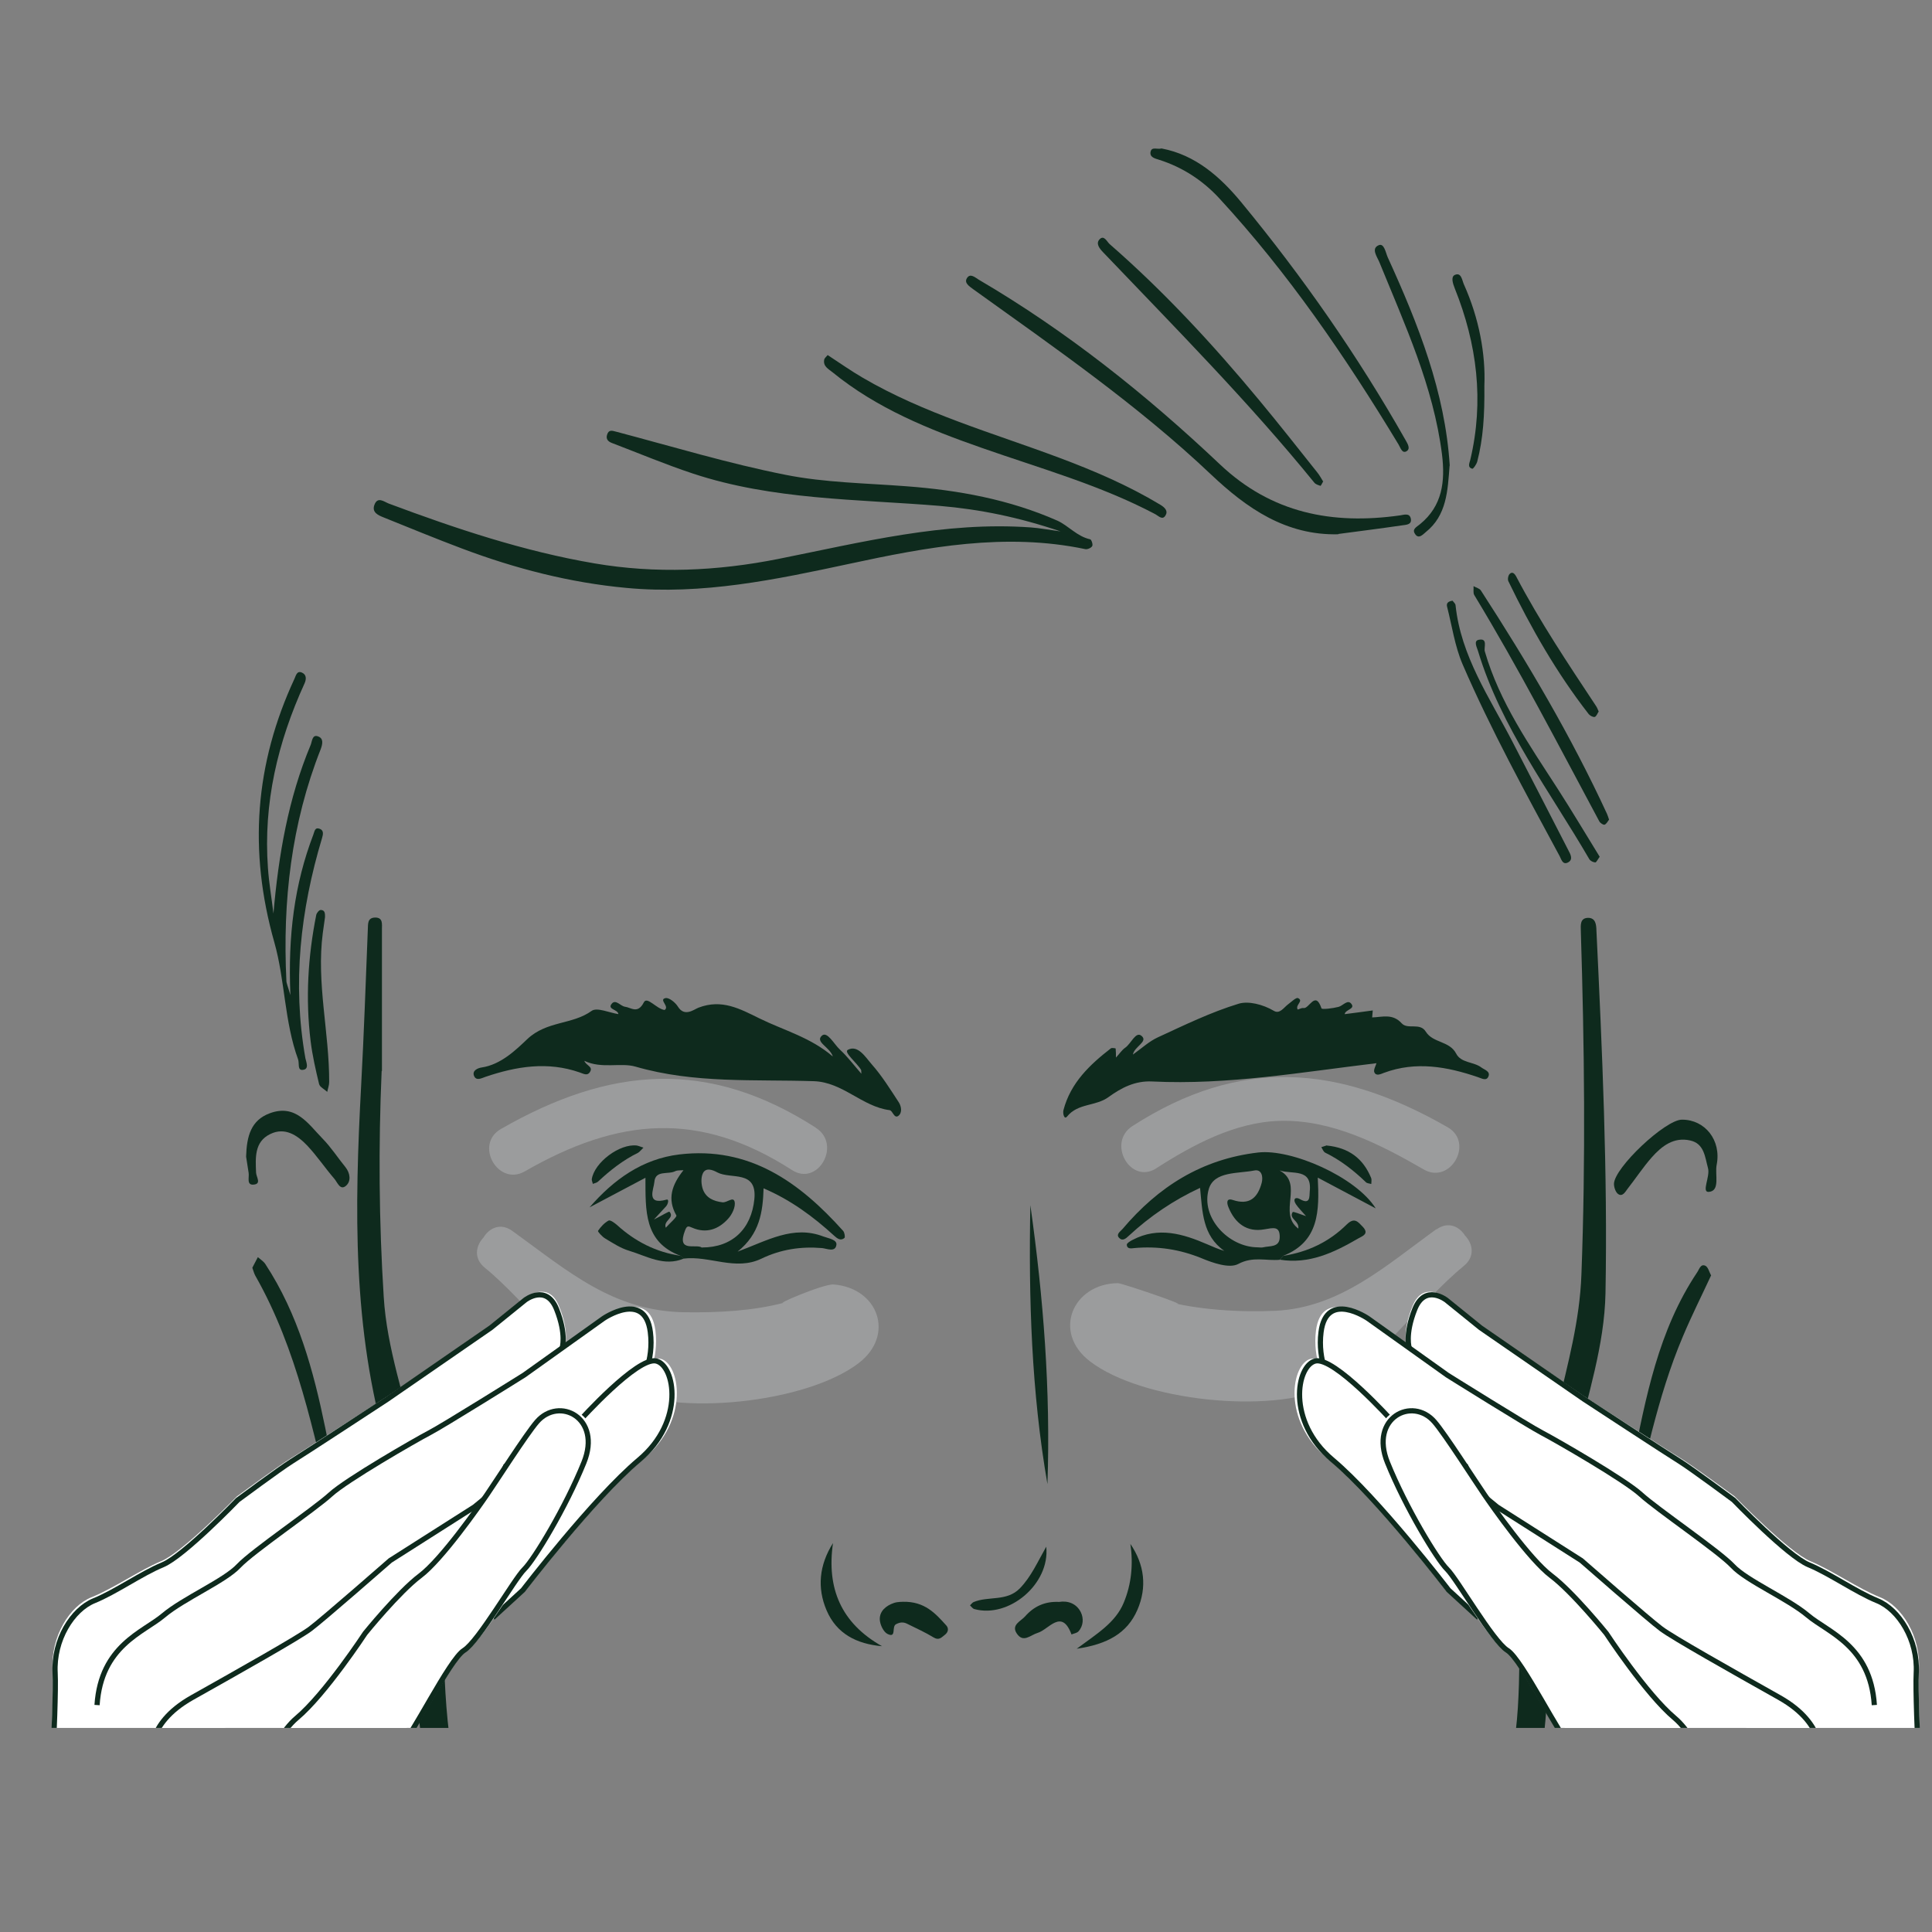 <?xml version="1.0" encoding="UTF-8"?>
<svg id="ruce" xmlns="http://www.w3.org/2000/svg" xmlns:xlink="http://www.w3.org/1999/xlink" viewBox="0 0 130 130"><rect x="0" y="0" width="130" height="130" fill="#808080" stroke="none"/>
  <defs>
    <style>
      .cls-1 {
        clip-path: url(#clippath);
      }

      .cls-2, .cls-3, .cls-4, .cls-5 {
        stroke-width: 0px;
      }

      .cls-2, .cls-6 {
        fill: none;
      }

      .cls-3 {
        fill: #0e2a1d;
      }

      .cls-4 {
        fill: #fff;
      }

      .cls-6 {
        stroke: #0e2a1d;
        stroke-width: .35px;
      }

      .cls-5 {
        fill: #9b9c9d;
      }
    </style>
    <clipPath id="clippath">
      <rect class="cls-2" x="-249.6" y="-13.56" width="680.38" height="129.83"/>
    </clipPath>
  </defs>
  <g class="cls-1">
    <path class="cls-3" d="M25.68,72.07c-.22,5.07-.18,10.14.14,15.19.21,3.48,1.42,6.79,2.16,10.19.79,3.62,1.86,7.22,1.86,10.96,0,4.94.16,9.83,1.76,14.55,1.28,3.77,3.44,6.9,6.44,9.61,4.09,3.7,8,7.61,11.88,11.55,3.53,3.58,7.9,4.98,12.75,5.52,4.7.52,9.24-.03,13.67-1.54,3.01-1.02,5.2-3.3,7.42-5.44,4.34-4.19,8.71-8.36,12.86-12.73,3.11-3.27,4.29-7.5,5.13-11.87.8-4.17.23-8.4.81-12.57.51-3.64,1.39-7.21,2.24-10.78.7-2.95,1.5-5.87,1.61-8.95.29-7.71.2-15.41-.04-23.12-.01-.39-.06-.87.49-.88.51,0,.55.46.56.85.39,8.13.76,16.26.61,24.4-.07,3.55-1.21,6.9-1.98,10.31-1.16,5.12-1.81,10.24-1.91,15.51-.11,6.4-1.58,12.55-5.69,17.76-1.57,1.99-3.6,3.52-5.44,5.24-4.09,3.81-7.84,7.99-12.35,11.34-4.12,3.05-8.93,3.44-13.82,3.51-4,.06-7.97-.13-11.77-1.52-2.99-1.09-5.31-3.2-7.58-5.32-4.51-4.22-9.03-8.43-13.37-12.81-2.75-2.78-4.09-6.41-5.01-10.18-.85-3.5-1.25-7.06-1.13-10.67.14-4.35-.71-8.59-1.92-12.7-2.36-8.04-2.2-16.2-1.76-24.41.19-3.5.31-7.01.45-10.52.02-.37-.04-.79.48-.81.55-.01.47.43.47.79v9.53Z"/>
    <path class="cls-3" d="M75.09,71.16c.23-.24.39-.5.62-.66.4-.27.71-1.13,1.1-.8.47.39-.48.71-.58,1.26.59-.42,1.09-.89,1.68-1.16,1.78-.82,3.56-1.69,5.43-2.26.64-.2,1.62.03,2.38.48.39.23.66-.22.95-.44.22-.16.54-.48.67-.42.41.19-.21.46-.02.77.12-.03.26-.12.38-.1.39.08.8-1.22,1.22.02.03.09.77,0,1.15-.1.3-.08.62-.54.87-.19.25.34-.42.37-.46.68.62-.08,1.25-.16,1.89-.25-.01.17-.03.34-.04.47.68-.02,1.38-.28,1.99.4.41.44,1.23-.08,1.62.56.48.77,1.59.61,2.04,1.47.33.65,1.18.54,1.7.94.22.16.62.26.47.61-.14.32-.45.12-.7.04-2.08-.71-4.18-1.09-6.33-.29-.23.09-.52.23-.64-.03-.08-.16.09-.44.14-.62-4.96.59-9.99,1.48-15.09,1.23-1.17-.06-2.1.44-2.94,1.05-.86.63-2.06.4-2.79,1.31-.2.24-.3-.23-.24-.44.48-1.83,1.77-3.05,3.19-4.15.07-.05.31,0,.32.01.02.19.02.39.02.63"/>
    <path class="cls-3" d="M41.61,68.24c-.03-.33-.78-.31-.44-.71.26-.31.59.17.88.21.41.05.86.51,1.27-.29.22-.44.85.44,1.4.51.36-.24-.42-.7.06-.8.24-.05.67.3.84.58.45.72,1.09.17,1.39.06,1.56-.59,2.76.07,4.1.73,1.63.8,3.43,1.27,4.93,2.56-.2-.64-1.21-.97-.74-1.4.36-.33.82.57,1.21.93.5.46.92,1.02,1.45,1.63-.02-.18,0-.23-.02-.26-.29-.49-1.19-1.19-.89-1.35.68-.36,1.19.5,1.62.99.68.77,1.23,1.66,1.8,2.53.18.27.26.72-.03.93-.28.19-.37-.36-.58-.39-1.86-.24-3.15-1.89-5.11-1.95-4-.13-8.03.17-11.99-.98-1-.29-2.28.17-3.44-.39.11.32.59.38.39.73-.18.32-.46.13-.71.05-2.15-.75-4.25-.41-6.34.3-.26.09-.61.29-.76-.06-.16-.38.29-.54.5-.57,1.31-.19,2.33-1.2,3.08-1.91,1.31-1.24,3.03-.96,4.33-1.9.36-.26,1.2.13,1.81.22"/>
    <path class="cls-3" d="M71.4,35.77c-2.85-.97-5.48-1.5-8.17-1.73-5.57-.46-11.22-.39-16.62-2.18-1.84-.61-3.62-1.36-5.43-2.05-.24-.09-.43-.25-.33-.56.11-.35.32-.28.62-.2,3.79,1,7.55,2.14,11.39,2.9,2.66.53,5.41.56,8.13.77,3.5.26,6.93.89,10.15,2.31.74.33,1.33,1.07,2.22,1.26.08.02.2.36.13.46-.07.12-.32.23-.46.2-5.39-1.13-10.65-.14-15.89.99-4.94,1.06-9.89,2.1-14.98,1.62-3.8-.35-7.49-1.3-11.07-2.65-1.78-.67-3.53-1.39-5.29-2.1-.35-.14-.79-.33-.61-.83.21-.59.64-.23.96-.1,4.52,1.69,9.1,3.22,13.86,4.03,4.11.7,8.24.52,12.36-.3,5.61-1.12,11.19-2.54,17-2.12.57.04,1.13.15,2.01.27"/>
    <path class="cls-3" d="M45.79,84.5c-2.47-.92-2.35-3.05-2.36-5.25-1.31.69-2.53,1.34-3.76,1.99,1.63-1.88,3.56-3.26,6.04-3.56,4.71-.56,8.08,1.86,11.02,5.14.1.11.15.43.09.48-.25.21-.47.05-.69-.15-1.41-1.29-2.93-2.41-4.75-3.19-.05,1.59-.26,3.07-1.75,4.26,2-.74,3.74-1.8,5.77-1.02.35.13.93.21.88.56-.07.53-.65.25-.97.22-1.43-.12-2.78.09-4.07.71-1.76.85-3.5-.22-5.25,0-.07-.07-.14-.13-.21-.19M47.24,83.94c2.03,0,3.32-1.24,3.52-3.26.19-1.98-1.58-1.31-2.49-1.79-.31-.17-.77-.35-.97.05-.15.3-.12.77,0,1.1.21.56.71.79,1.31.86.31.04.73-.41.82-.04.08.34-.17.86-.44,1.15-.64.71-1.47,1.01-2.41.6-.26-.11-.35-.16-.48.17-.61,1.56.77.88,1.13,1.17M45.99,78.74c-.26.02-.42,0-.54.06-.48.26-1.36-.1-1.42.74-.03.45-.6,1.58.82,1.18.18-.05.11.29-.03.45-.19.2-.38.41-.82.89.6-.3,1.01-.57,1.05-.52.37.42-.44.59-.25,1.07.26-.3.77-.72.71-.83-.63-1.11-.3-2.06.48-3.04"/>
    <path class="cls-3" d="M86.11,84.77c-.92.08-1.8-.25-2.79.28-.6.32-1.71-.07-2.48-.39-1.47-.6-2.95-.82-4.51-.68-.19.02-.5.09-.51-.23,0-.1.23-.24.39-.32,1.73-.91,3.39-.41,5.03.3.37.16.73.32,1.14.44-1.48-1.04-1.47-2.65-1.63-4.24-1.81.84-3.37,1.91-4.78,3.21-.21.2-.44.4-.67.15-.22-.24.08-.42.23-.59,2.41-2.85,5.34-4.71,9.13-5.15,2.23-.26,6.57,1.63,7.91,3.76-1.39-.74-2.6-1.38-3.9-2.07.11,2.23.1,4.3-2.32,5.26-.08.09-.16.17-.24.26M84.63,83.93c.12,0,.25.03.36,0,.45-.11,1.11.02,1.12-.68.01-.77-.43-.63-1.04-.53-1.16.21-1.97-.4-2.41-1.49-.11-.26-.16-.63.28-.49,1.13.38,1.69-.14,1.96-1.16.1-.4,0-.92-.5-.82-1.1.22-2.7.04-3.06,1.24-.57,1.91,1.31,3.92,3.29,3.93M86.12,78.77c1.63.9-.16,2.85,1.24,3.9.08-.53-.66-.66-.38-1.11.04-.06.49.14.9.27-.29-.33-.51-.55-.68-.8-.22-.33-.05-.52.26-.35.72.42.64-.17.67-.51.17-1.59-1.16-1.13-2.01-1.41"/>
    <path class="cls-3" d="M18.4,61.47c.34-3.92.99-7.73,2.51-11.36.09-.23.1-.71.49-.56.37.13.32.48.18.86-1.98,5.01-2.57,10.23-2.31,15.57,0,.18.09.35.27.98-.17-4.01.27-7.46,1.54-10.79.09-.23.1-.53.44-.4.28.11.22.38.15.62-1.46,4.86-2.01,9.78-1.12,14.82.05.25.28.74-.18.78-.37.04-.22-.44-.31-.7-.93-2.55-.88-5.34-1.6-7.88-1.75-6.17-1.31-12.01,1.36-17.75.09-.2.16-.54.48-.41.32.13.33.43.19.74-1.8,3.94-2.78,8.05-2.46,12.42.07,1.02.25,2.04.37,3.06"/>
    <path class="cls-3" d="M90.06,35.95c-3.54.09-6.18-1.76-8.57-4.02-4.94-4.68-10.52-8.53-16.02-12.48-.27-.2-.6-.42-.41-.73.22-.36.54-.06.8.1,5.92,3.47,11.25,7.72,16.22,12.42,3.48,3.3,7.58,4.08,12.12,3.44.28-.04.64-.18.73.21.09.43-.33.42-.59.46-1.43.21-2.86.39-4.29.58"/>
    <path class="cls-3" d="M78.85,125.76c-2.48-.25-4.75-.4-6.85-1.33-1.01-.45-1.94-.22-2.88.05-1.72.49-3.47,1.01-5.18.21-2.3-1.06-4.34.08-6.49.51-2.3.47-4.62.79-6.94.11-.26-.08-.54-.13-.54-.46,0-.05.33-.18.47-.14,2.6.72,5.09-.05,7.52-.7,2.15-.57,4.23-.67,6.4-.31,1.68.28,3.37.14,5.03-.2,2.15-.44,4.1.5,6.14.86,2,.35,3.99.97,6.06.39.17-.05.53.02.55.1.08.31-.21.4-.44.44-1.02.18-2.04.33-2.85.46"/>
    <path class="cls-3" d="M55.69,23.89c.81.53,1.56,1.06,2.35,1.52,4.15,2.43,8.77,3.72,13.23,5.39,2.35.88,4.64,1.86,6.8,3.16.33.2.54.43.35.73-.2.33-.46.03-.68-.09-3.71-1.96-7.74-3.08-11.67-4.46-3.58-1.25-7.07-2.66-10.05-5.09-.27-.22-.65-.4-.56-.85.02-.11.15-.2.24-.32"/>
    <path class="cls-3" d="M16.98,85.3c.11-.22.24-.47.37-.71.17.15.38.28.5.46,2.21,3.37,3.24,7.16,4.04,11.05.52,2.51.87,5.06,1.89,7.44.59,1.4,1.5,2.53,2.66,3.47.28.22.51.46.31.79-.25.42-.52.09-.78-.07-2.18-1.37-3-3.59-3.56-5.9-1.33-5.47-2.4-11.01-5.23-15.99-.08-.14-.12-.31-.2-.53"/>
    <path class="cls-3" d="M115.13,85.83c-.64,1.38-1.31,2.71-1.89,4.09-1.75,4.12-2.55,8.51-3.67,12.81-.57,2.19-1.45,4.24-3.47,5.54-.2.13-.48.49-.72.08-.16-.26-.08-.55.2-.76,3.01-2.27,3.59-5.68,4.26-9.05.9-4.5,1.74-9.01,4.36-12.93.14-.2.23-.59.55-.44.19.09.26.43.39.66"/>
    <path class="cls-3" d="M78.16,9.99c2.28.43,3.95,1.91,5.37,3.63,4.13,5.01,7.84,10.33,11.04,15.98.14.25.37.6.06.77-.29.16-.4-.26-.53-.47-3.55-5.87-7.41-11.52-12.07-16.57-1.1-1.19-2.46-2.08-4.04-2.58-.25-.08-.65-.16-.57-.54.08-.36.45-.14.73-.22"/>
    <path class="cls-3" d="M89.04,32.38c-.08.14-.16.32-.19.31-.15-.05-.32-.1-.41-.21-4.43-5.45-9.37-10.43-14.21-15.5-.24-.25-.52-.59-.24-.88.3-.31.5.17.67.32,3.67,3.2,6.97,6.77,10.07,10.51,1.33,1.6,2.61,3.23,3.9,4.85.15.18.26.39.39.6"/>
    <path class="cls-3" d="M70.48,99.86c-1.08-6.22-1.27-12.49-1.15-18.77.88,6.23,1.37,12.48,1.15,18.77"/>
    <path class="cls-3" d="M108.27,55.15c-.09.12-.18.3-.3.34-.09.03-.3-.11-.36-.23-2.74-5.11-5.4-10.26-8.41-15.22-.09-.15-.03-.4-.05-.6.17.1.41.15.5.3,3.13,4.83,6.06,9.78,8.48,15.02.05.11.08.22.14.39"/>
    <path class="cls-3" d="M97.74,40.42c.06.09.19.19.2.3.36,3.44,2.29,6.22,3.82,9.17,1.27,2.44,2.51,4.88,3.77,7.32.15.28.34.63-.02.82-.38.2-.46-.25-.59-.47-2.28-4.23-4.6-8.45-6.51-12.87-.52-1.22-.71-2.58-1.04-3.87-.06-.24.08-.36.37-.4"/>
    <path class="cls-3" d="M97.54,31.34c-.13,1.69-.19,3.34-1.61,4.47-.18.15-.48.5-.72.11-.21-.32.1-.45.34-.65,1.51-1.23,1.7-2.88,1.48-4.69-.58-4.59-2.5-8.73-4.22-12.95-.15-.36-.57-.91-.04-1.13.37-.16.47.51.61.82,2.05,4.49,3.86,9.06,4.17,14.01"/>
    <path class="cls-3" d="M113.19,75.34c1.53,0,2.65,1.38,2.32,3.04-.13.64.26,1.76-.53,1.82-.51.04.1-1.02-.05-1.59-.21-.76-.25-1.66-1.2-1.87-1.1-.25-1.91.37-2.59,1.14-.59.67-1.08,1.42-1.63,2.12-.15.2-.33.54-.62.35-.18-.12-.29-.46-.29-.69.02-1.09,3.46-4.32,4.57-4.32"/>
    <path class="cls-3" d="M16.56,77.83c.04-1.39.33-2.45,1.59-2.92,1.75-.65,2.59.72,3.55,1.7.57.58,1.02,1.28,1.54,1.92.33.41.39.95.05,1.25-.4.36-.59-.23-.79-.46-.63-.73-1.17-1.54-1.83-2.24-.66-.69-1.5-1.26-2.49-.77-1.07.52-.99,1.59-.95,2.59.01.3.38.76-.16.81-.5.05-.29-.49-.34-.79-.07-.43-.13-.85-.17-1.09"/>
    <path class="cls-3" d="M58.84,120.96c1.23-1,2.47-1.78,4.13-1.23,2.15.71,4.3.6,6.46-.07,1.54-.48,2.7.37,3.89,1.17-.08.1-.13.16-.14.16-1.74-1.12-3.45-.8-5.17.04-1.29.63-2.58.61-3.88,0-1.73-.8-3.48-1.31-5.28-.07"/>
    <path class="cls-3" d="M21.87,61.71c-.05.36-.1.71-.15,1.07-.44,3.37.44,6.68.43,10.03,0,.22-.09.44-.13.66-.19-.18-.5-.32-.55-.53-.23-.95-.45-1.92-.57-2.89-.35-2.85-.18-5.68.38-8.49.03-.13.19-.33.3-.33.3,0,.29.26.29.48"/>
    <path class="cls-3" d="M107.64,57.65c-.14.19-.23.39-.3.38-.14-.01-.33-.1-.4-.22-2.66-4.58-5.93-8.84-7.49-14.01-.08-.26-.31-.68.05-.75.64-.13.33.52.41.78.99,3.42,2.99,6.28,4.88,9.21.98,1.52,1.9,3.07,2.85,4.61"/>
    <path class="cls-3" d="M107.57,47.88c-.08.12-.15.32-.26.36-.11.03-.32-.08-.41-.19-2.15-2.76-3.88-5.79-5.4-8.93-.07-.13-.02-.4.08-.5.18-.18.33-.03.44.17,1.59,3.03,3.49,5.87,5.37,8.71.07.1.11.21.18.37"/>
    <path class="cls-3" d="M99.88,25.96c.02,1.98-.08,3.56-.48,5.1-.05.18-.26.49-.33.48-.35-.09-.19-.38-.14-.59.94-3.96.46-7.8-1.04-11.54-.13-.33-.28-.78,0-.91.44-.2.49.36.61.63,1.03,2.29,1.47,4.71,1.38,6.83"/>
    <path class="cls-3" d="M60.76,107.78c1.47-.03,2.19.79,2.92,1.6.17.2.13.45-.11.63-.22.17-.39.39-.75.17-.57-.35-1.18-.62-1.78-.92-.26-.13-.48-.11-.75.03-.31.16.05.95-.56.66-.28-.13-.51-.62-.53-.96-.03-.58.42-.95.95-1.13.26-.09.57-.07.61-.08"/>
    <path class="cls-3" d="M71.26,107.79c.6-.1,1.18.11,1.47.7.19.39.18.91-.17,1.29-.11.11-.3.13-.46.2-.66-1.78-1.53-.33-2.27-.11-.5.15-.97.7-1.41.05-.4-.59.27-.83.56-1.16.58-.66,1.32-1.02,2.29-.97"/>
    <path class="cls-3" d="M76.05,103.87c.97,1.41,1.14,2.94.48,4.46-.68,1.56-2.01,2.31-4.08,2.61,1.41-1.04,2.61-1.77,3.16-3.09.53-1.27.65-2.6.45-3.98"/>
    <path class="cls-3" d="M59.35,110.77c-1.71-.15-3.06-.84-3.73-2.41-.65-1.52-.5-3.05.43-4.53-.44,3.05.55,5.39,3.3,6.94"/>
    <path class="cls-3" d="M86.11,84.76c.08-.08.16-.17.24-.26,1.64-.25,3.09-.94,4.26-2.1.53-.52.76-.19,1.09.15.46.49-.05.63-.32.79-1.63.95-3.3,1.74-5.27,1.42"/>
    <path class="cls-3" d="M45.79,84.5c.07.06.14.13.21.19-1.32.55-2.48-.17-3.67-.53-.57-.17-1.08-.51-1.6-.82-.21-.12-.53-.48-.49-.52.18-.27.43-.54.71-.69.11-.06.41.16.57.3,1.22,1.11,2.63,1.83,4.28,2.07"/>
    <path class="cls-3" d="M70.4,104.08c.26,2.51-2.52,4.83-4.84,4.19-.11-.03-.2-.16-.29-.25.08-.07.15-.18.24-.22,1-.42,2.23-.02,3.11-.92.76-.78,1.19-1.77,1.77-2.79"/>
    <path class="cls-3" d="M43.29,77.23c-.16.15-.25.28-.36.34-1,.49-1.87,1.17-2.68,1.93-.09.09-.24.11-.36.16-.02-.11-.08-.22-.07-.32.18-1.13,1.88-2.4,3.03-2.26.12.02.24.08.44.14"/>
    <path class="cls-3" d="M89.28,77.08c1.5.15,2.45.89,2.98,2.18.05.12.01.27.01.41-.12-.04-.28-.04-.36-.12-.82-.79-1.7-1.48-2.74-1.99-.12-.06-.18-.24-.26-.37.15-.05.3-.1.37-.12"/>
    <path class="cls-5" d="M32.93,85.55c3.2,2.3,6.36,5.19,10.35,5.79.87.13,12.23-.12,12.04-1.22-.05-.3-6.25.8-7.1.86-3.26.24-5.87-.53-8.24-3.04-1.68-1.78-3.31-3.31-5.2-4.86-1.52-1.25-3.7.97-2.16,2.22,2.99,2.45,5.6,6.41,8.99,8.1,3.87,1.94,12.66,1.01,16.17-1.68,2.46-1.88,1.32-5.05-1.68-5.29-.68-.06-4.24,1.47-3.28,1.21-2.11.57-4.51.69-6.69.66-4.86-.05-7.87-2.74-11.65-5.47-1.61-1.17-3.14,1.56-1.54,2.71"/>
    <path class="cls-5" d="M54.91,75.89c-7.25-4.67-13.86-4.14-21.21.08-1.8,1.04-.19,3.88,1.61,2.85,6.32-3.63,11.75-4.1,17.98-.09,1.75,1.13,3.36-1.72,1.61-2.84"/>
    <path class="cls-5" d="M96.65,82.71c-3.41,2.46-6.5,5.29-10.84,5.49-2.39.11-5.21-.06-7.51-.68,3.3.89-2.81-1.19-3.08-1.18-3.04.04-4.44,3.3-1.88,5.26,3.49,2.68,12.16,3.56,15.99,1.76,3.45-1.62,6.15-5.71,9.17-8.18,1.54-1.26-.64-3.47-2.16-2.22-1.7,1.39-3.24,2.74-4.74,4.36-2.49,2.69-5.1,3.81-8.7,3.54-1-.07-7.08-1.09-7.1-.85-.11,1.23,10.96,1.36,11.84,1.24,4.09-.56,7.28-3.45,10.55-5.81,1.6-1.15.07-3.88-1.54-2.71"/>
    <path class="cls-5" d="M77.82,78.6c2.48-1.59,5.29-3.09,8.28-3.18,3.49-.1,6.74,1.56,9.7,3.27,1.8,1.04,3.41-1.81,1.61-2.84-7.36-4.22-13.96-4.75-21.21-.08-1.74,1.12-.14,3.97,1.61,2.84"/>
    <path class="cls-4" d="M135.19,147.31s-1.82-4.81-4.04-8.1c-2.22-3.29-1.63-10.97-1.61-12.95.02-1.97-.55-11.68-.42-13.92.13-2.24-1.16-4.29-2.63-4.87-1.47-.59-3.23-1.82-4.67-2.42-1.44-.59-5.1-4.36-5.1-4.36,0,0-2.86-2.1-3.67-2.59-.81-.48-6.49-4.17-6.49-4.17l-7.05-4.8-2.32-1.86s-1.45-1.12-2.15.63c-.71,1.74-.39,2.65-.39,2.65l.08,1.31,1.92,1.7,8.83,24.1s.1,5.39.77,6.54c.67,1.15,1.65,8.21,1.65,8.21,0,0,1.65,8.61,2.2,10.16.56,1.55,2.72,5.13,4.64,6.75,1.92,1.62,4.4,7.16,5.03,8.18.63,1.02,1.79,3.86,1.79,3.86"/>
    <path class="cls-6" d="M135.11,147.35s-1.82-4.79-4.02-8.07c-2.21-3.28-1.66-10.91-1.66-12.87,0-1.96-.6-11.61-.49-13.84.12-2.23-1.17-4.27-2.62-4.86-1.45-.59-3.19-1.83-4.62-2.42-1.42-.59-5.05-4.36-5.05-4.36,0,0-2.83-2.1-3.63-2.6-.8-.49-6.43-4.18-6.43-4.18l-6.97-4.81-2.3-1.86s-1.43-1.12-2.12.61c-.69,1.73-.37,2.63-.37,2.63l.08,1.3,1.9,1.7,8.83,24s.13,5.36.8,6.51c.66,1.15,1.67,8.17,1.67,8.17,0,0,1.67,8.56,2.23,10.11.56,1.54,2.71,5.11,4.61,6.73,1.9,1.62,4.38,7.14,5,8.16.63,1.02,1.78,3.85,1.78,3.85"/>
    <path class="cls-4" d="M89.17,92.91s-.87-1.42-.62-3.39c.38-2.86,3.23-.94,3.23-.94l5.43,3.82s5.54,3.42,6.48,3.91c.94.48,5.65,3.15,6.76,4.16,1.1,1,5.33,3.83,6.27,4.83.94,1.01,3.78,2.19,5.14,3.34,1.36,1.14,4.29,2.03,4.52,6.07"/>
    <path class="cls-6" d="M89.51,92.99s-.87-1.41-.62-3.36c.36-2.83,3.16-.91,3.16-.91l5.34,3.81s5.45,3.41,6.38,3.89c.92.48,5.56,3.15,6.64,4.14,1.08.99,5.24,3.81,6.18,4.81.93,1,3.71,2.19,5.06,3.33s4.21,2.03,4.47,6.03"/>
    <path class="cls-4" d="M122.74,118.37s.54-2.34-2.74-4.16c-3.28-1.82-7.29-4.05-8.11-4.65-.81-.59-5.48-4.63-5.48-4.63l-5.76-3.62-7.22-5.84s-3.95-4.36-5.23-4.04c-1.29.32-2,4.12,1.15,6.74,3.14,2.61,7.94,8.84,7.94,8.84l2.06,1.87"/>
    <path class="cls-6" d="M122.45,118.35s.52-2.3-2.71-4.12c-3.22-1.81-7.16-4.03-7.96-4.63-.8-.59-5.38-4.6-5.38-4.6l-5.66-3.6-7.09-5.81s-3.89-4.33-5.15-4.01c-1.25.31-1.94,4.05,1.16,6.65,3.09,2.6,7.81,8.76,7.81,8.76l2.03,1.86"/>
    <path class="cls-4" d="M116.22,121.76s-1.37-4.7-3.34-6.29c-1.96-1.59-4.71-5.72-4.71-5.72,0,0-2.3-2.79-3.79-3.88-1.5-1.08-4.05-4.69-4.62-5.5-.57-.81-2.67-4.07-3.41-4.9-1.53-1.73-4.57-.21-3.35,2.84,1.22,3.05,3.38,6.58,4.07,7.23.69.65,3.13,4.88,4.15,5.49,1.03.61,3.57,5.88,4.51,6.76.94.88,2.16,3.5,2.16,3.5"/>
    <path class="cls-6" d="M115.98,121.84s-1.39-4.64-3.3-6.24c-1.91-1.6-4.6-5.7-4.6-5.7,0,0-2.25-2.78-3.7-3.87-1.45-1.09-3.96-4.67-4.51-5.48-.56-.81-2.63-4.05-3.35-4.88-1.49-1.73-4.38-.27-3.16,2.74,1.22,3.02,3.34,6.52,4.01,7.18.67.65,3.07,4.85,4.06,5.46.99.62,3.52,5.84,4.43,6.72.91.88,2.12,3.48,2.12,3.48"/>
    <path class="cls-4" d="M-2.53,147.31s1.82-4.81,4.04-8.1c2.22-3.29,1.63-10.97,1.61-12.95-.02-1.97.55-11.68.42-13.92-.13-2.24,1.16-4.29,2.63-4.87,1.47-.59,3.23-1.82,4.67-2.42,1.44-.59,5.1-4.36,5.1-4.36,0,0,2.86-2.1,3.67-2.59.81-.48,6.49-4.17,6.49-4.17l7.05-4.8,2.32-1.86s1.45-1.12,2.15.63c.71,1.74.39,2.65.39,2.65l-.08,1.31-1.92,1.7-8.83,24.1s-.1,5.39-.77,6.54c-.67,1.15-1.65,8.21-1.65,8.21,0,0-1.65,8.61-2.21,10.16-.55,1.55-2.72,5.13-4.63,6.75-1.92,1.62-4.4,7.16-5.03,8.18-.63,1.02-1.79,3.86-1.79,3.86"/>
    <path class="cls-6" d="M-2.46,147.35s1.82-4.79,4.02-8.07c2.21-3.28,1.66-10.91,1.66-12.87,0-1.96.6-11.61.49-13.84-.12-2.23,1.17-4.27,2.62-4.86,1.45-.59,3.19-1.83,4.62-2.42,1.42-.59,5.05-4.36,5.05-4.36,0,0,2.83-2.1,3.63-2.6.8-.49,6.43-4.18,6.43-4.18l6.97-4.81,2.3-1.86s1.43-1.12,2.12.61c.69,1.73.37,2.63.37,2.63l-.08,1.3-1.9,1.7-8.83,24s-.13,5.36-.8,6.51c-.66,1.15-1.67,8.17-1.67,8.17,0,0-1.67,8.56-2.23,10.11-.56,1.54-2.71,5.11-4.61,6.73-1.9,1.62-4.38,7.14-5,8.16-.63,1.02-1.78,3.85-1.78,3.85"/>
    <path class="cls-4" d="M43.48,92.91s.87-1.42.62-3.39c-.38-2.86-3.23-.94-3.23-.94l-5.43,3.82s-5.54,3.42-6.48,3.91c-.94.48-5.65,3.15-6.75,4.16-1.1,1-5.33,3.83-6.27,4.83-.94,1.01-3.78,2.19-5.14,3.34-1.36,1.14-4.29,2.03-4.52,6.07"/>
    <path class="cls-6" d="M43.14,92.99s.87-1.41.62-3.36c-.36-2.83-3.16-.91-3.16-.91l-5.34,3.81s-5.45,3.41-6.38,3.89c-.92.48-5.56,3.15-6.64,4.14-1.08.99-5.24,3.81-6.18,4.81-.93,1-3.71,2.19-5.06,3.33s-4.21,2.03-4.47,6.03"/>
    <path class="cls-4" d="M9.91,118.37s-.54-2.34,2.74-4.16c3.28-1.82,7.29-4.05,8.11-4.65.81-.59,5.48-4.63,5.48-4.63l5.76-3.62,7.22-5.84s3.95-4.36,5.23-4.04c1.29.32,2,4.12-1.15,6.74-3.14,2.61-7.94,8.84-7.94,8.84l-2.06,1.87"/>
    <path class="cls-6" d="M10.21,118.35s-.52-2.3,2.71-4.12c3.22-1.81,7.16-4.03,7.96-4.63.8-.59,5.38-4.6,5.38-4.6l5.66-3.6,7.09-5.81s3.89-4.33,5.15-4.01c1.25.31,1.94,4.05-1.16,6.65-3.09,2.6-7.81,8.76-7.81,8.76l-2.03,1.86"/>
    <path class="cls-4" d="M16.43,121.76s1.37-4.7,3.34-6.29c1.96-1.59,4.71-5.72,4.71-5.72,0,0,2.3-2.79,3.79-3.88,1.5-1.08,4.05-4.69,4.62-5.5.57-.81,2.67-4.07,3.41-4.9,1.53-1.73,4.57-.21,3.35,2.84-1.22,3.05-3.38,6.58-4.07,7.23-.69.65-3.13,4.88-4.15,5.49-1.03.61-3.57,5.88-4.51,6.76-.94.88-2.16,3.5-2.16,3.5"/>
    <path class="cls-6" d="M16.67,121.84s1.39-4.64,3.3-6.24c1.91-1.6,4.6-5.7,4.6-5.7,0,0,2.25-2.78,3.7-3.87,1.45-1.09,3.96-4.67,4.51-5.48.56-.81,2.63-4.05,3.35-4.88,1.49-1.73,4.38-.27,3.16,2.74-1.22,3.02-3.34,6.52-4.01,7.18-.67.65-3.07,4.85-4.06,5.46-.99.62-3.52,5.84-4.43,6.72-.91.88-2.12,3.48-2.12,3.48"/>
  </g>
</svg>